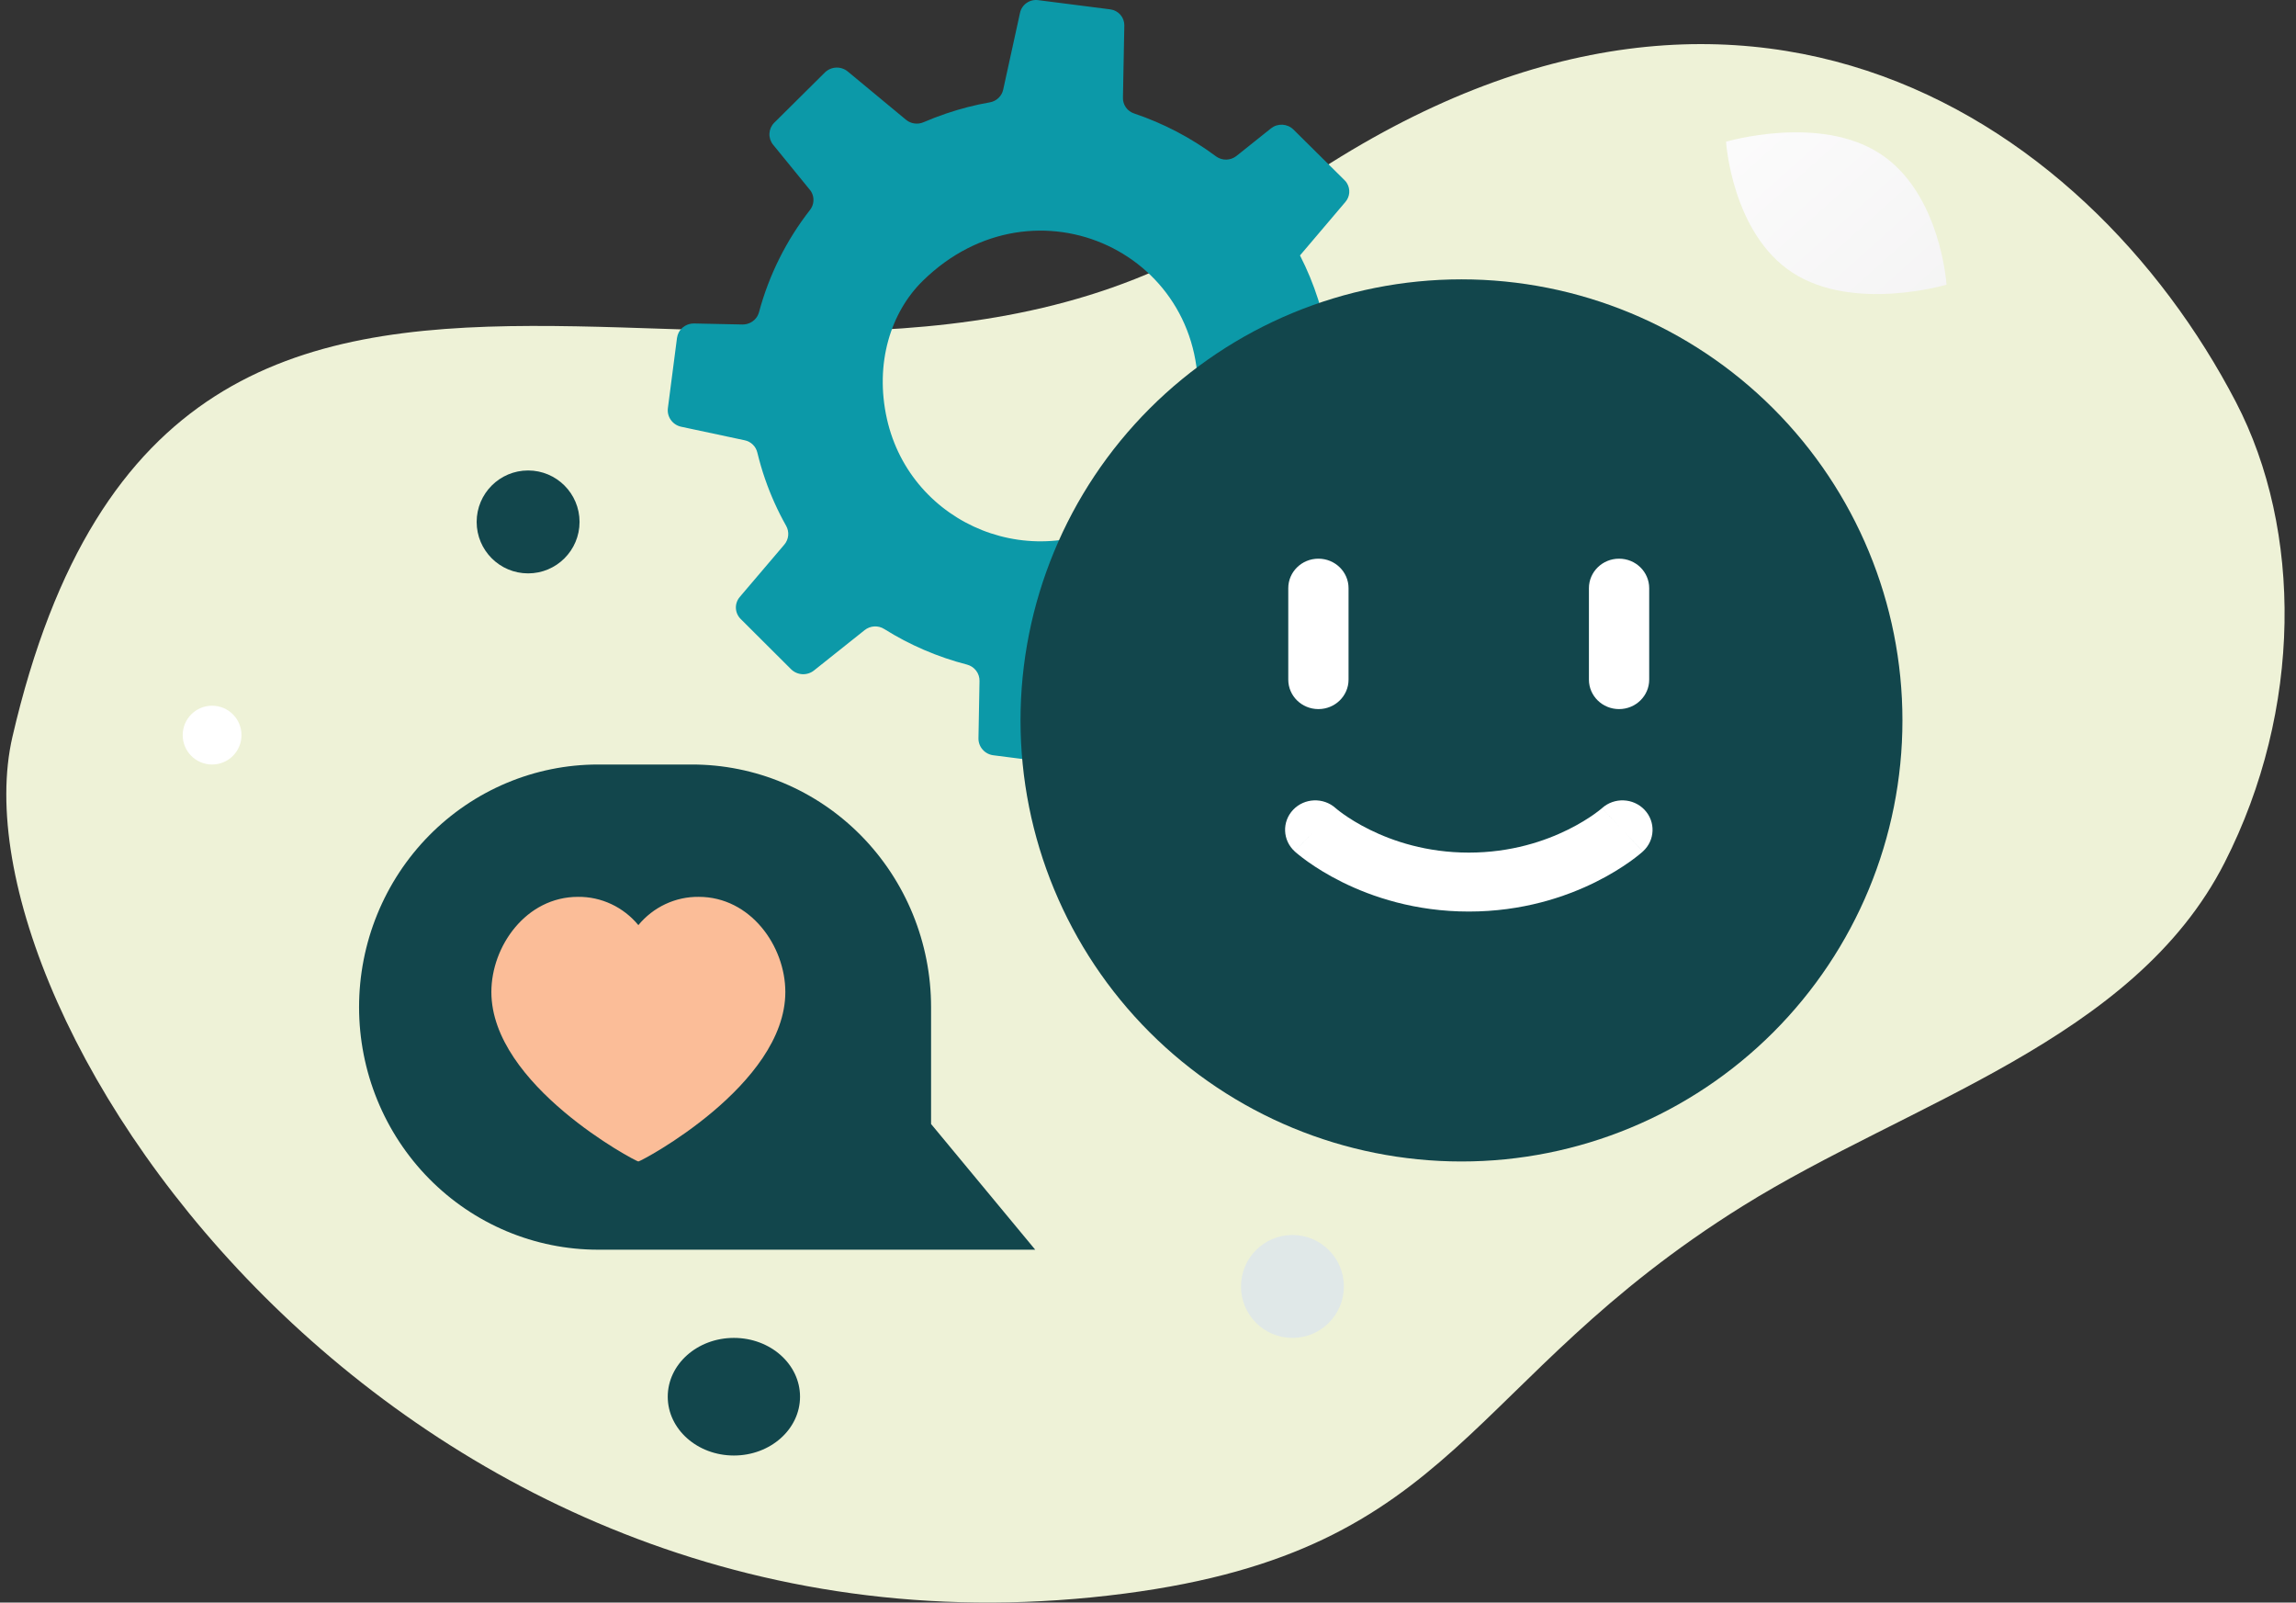 <svg width="182" height="127" viewBox="0 0 182 127" fill="none" xmlns="http://www.w3.org/2000/svg">
<rect x="0" y="0" width="182" height="127" fill="#333333" stroke="none"/>
<path d="M0.984 58.4C-4.147 80.594 31.933 133.764 89.175 126.285C115.8 122.807 115.937 109.418 138.136 95.581C151.37 87.335 169.165 82.442 176.338 68.367C182.53 56.22 182.518 42.003 177.236 31.86C165.356 9.028 136.668 -10.161 100.471 16.325C64.273 42.811 14.243 1.162 0.984 58.4Z" fill="#EEF2D7"/>
<path d="M111.296 29.506L106.334 28.448C106.077 28.393 105.843 28.262 105.664 28.072C105.484 27.881 105.369 27.641 105.332 27.384C104.968 24.896 104.197 22.484 103.048 20.242L103.754 19.412L106.648 16.003C106.822 15.801 106.928 15.551 106.951 15.287C106.974 15.023 106.913 14.758 106.777 14.53C106.721 14.431 106.649 14.342 106.566 14.265L102.52 10.258C102.287 10.033 101.979 9.9 101.654 9.883C101.328 9.867 101.008 9.969 100.753 10.17L98.007 12.363C97.779 12.543 97.498 12.643 97.206 12.649C96.914 12.655 96.629 12.565 96.394 12.394C94.427 10.928 92.237 9.78 89.905 8.994C89.641 8.909 89.412 8.742 89.251 8.517C89.091 8.293 89.008 8.024 89.014 7.749L89.123 2.015C89.128 1.705 89.017 1.404 88.812 1.169C88.606 0.934 88.321 0.783 88.01 0.742L82.297 0.012C81.974 -0.032 81.645 0.047 81.378 0.233C81.11 0.419 80.924 0.698 80.856 1.013L79.522 7.1C79.467 7.356 79.335 7.59 79.144 7.77C78.953 7.951 78.71 8.071 78.449 8.113C77.28 8.318 76.129 8.613 75.006 8.996C74.395 9.203 73.794 9.434 73.202 9.688C72.977 9.785 72.729 9.818 72.485 9.784C72.242 9.751 72.013 9.651 71.823 9.496L67.207 5.672C66.951 5.457 66.622 5.345 66.286 5.357C65.95 5.37 65.631 5.506 65.391 5.74L61.469 9.631L61.375 9.722C61.146 9.951 61.01 10.255 60.992 10.576C60.975 10.897 61.078 11.214 61.281 11.466L64.192 15.038C64.241 15.095 64.284 15.156 64.321 15.222C64.444 15.442 64.499 15.692 64.479 15.943C64.46 16.194 64.367 16.433 64.212 16.632C62.33 19.043 60.953 21.801 60.164 24.745C60.13 24.864 60.081 24.977 60.019 25.084C59.897 25.279 59.726 25.44 59.523 25.55C59.32 25.661 59.092 25.718 58.86 25.716L55.003 25.634C54.757 25.633 54.515 25.698 54.303 25.823C54.092 25.948 53.919 26.127 53.804 26.342C53.733 26.481 53.686 26.629 53.664 26.783L52.942 32.344C52.899 32.677 52.984 33.013 53.181 33.286C53.377 33.56 53.669 33.75 54.001 33.82L59.037 34.893C59.28 34.945 59.502 35.064 59.679 35.237C59.855 35.41 59.978 35.629 60.033 35.869C60.207 36.572 60.407 37.28 60.647 37.963C61.089 39.242 61.646 40.481 62.311 41.662C62.445 41.896 62.504 42.165 62.479 42.433C62.454 42.701 62.346 42.955 62.171 43.161L58.808 47.111L58.64 47.312C58.428 47.559 58.319 47.876 58.333 48.2C58.348 48.524 58.485 48.83 58.717 49.058L62.711 53.04C62.949 53.273 63.265 53.411 63.599 53.429C63.934 53.446 64.263 53.341 64.524 53.133L68.543 49.933C68.76 49.76 69.026 49.659 69.304 49.644C69.582 49.628 69.859 49.7 70.093 49.849C72.121 51.12 74.336 52.072 76.659 52.67C76.946 52.747 77.199 52.916 77.377 53.15C77.556 53.385 77.65 53.672 77.644 53.966L77.561 58.503C77.554 58.833 77.671 59.154 77.89 59.403C78.108 59.653 78.412 59.814 78.743 59.855L84.395 60.577C84.717 60.617 85.041 60.536 85.305 60.352C85.57 60.167 85.754 59.891 85.823 59.578L87.108 53.729C87.16 53.485 87.281 53.261 87.456 53.082C87.631 52.903 87.854 52.776 88.098 52.715C88.717 52.563 89.329 52.383 89.934 52.177C91.063 51.795 92.161 51.33 93.22 50.785C93.448 50.662 93.708 50.611 93.967 50.637C94.225 50.664 94.469 50.768 94.667 50.935L99.48 54.936C99.735 55.147 100.06 55.256 100.392 55.242C100.724 55.227 101.038 55.09 101.273 54.857L105.301 50.873C105.505 50.666 105.636 50.399 105.672 50.112C105.709 49.825 105.65 49.535 105.504 49.284C105.473 49.229 105.435 49.178 105.392 49.132L101.821 44.713C101.656 44.515 101.553 44.274 101.526 44.019C101.499 43.764 101.549 43.506 101.67 43.279C101.689 43.236 101.713 43.196 101.741 43.158C101.818 43.042 101.892 42.935 101.961 42.808C102.849 41.43 103.586 39.963 104.159 38.431C104.249 38.177 104.419 37.958 104.644 37.805C104.869 37.653 105.137 37.576 105.409 37.585L110.262 37.672C110.595 37.678 110.918 37.561 111.169 37.346C111.421 37.13 111.583 36.83 111.624 36.504L111.787 35.268L112.344 30.951C112.384 30.624 112.298 30.294 112.104 30.027C111.91 29.759 111.622 29.573 111.296 29.506ZM94.901 32.328C94.567 35.432 92.968 38.42 89.703 40.646C82.08 45.785 72.206 41.645 70.307 33.205C69.317 28.789 70.613 24.74 73.148 22.256C82.052 13.534 96.043 20.163 94.901 32.325V32.328Z" fill="#0C99A8"/>
<path fill-rule="evenodd" clip-rule="evenodd" d="M80.894 57.092C80.894 47.821 84.577 38.931 91.132 32.376C97.687 25.82 106.578 22.138 115.849 22.138C125.119 22.138 134.01 25.82 140.565 32.376C147.12 38.931 150.803 47.821 150.803 57.092M150.803 57.092C150.803 66.362 147.12 75.253 140.565 81.808C134.01 88.363 125.119 92.046 115.849 92.046C106.578 92.046 97.687 88.363 91.132 81.808C84.577 75.253 80.894 66.362 80.894 57.092" fill="#12464C"/>
<path fill-rule="evenodd" clip-rule="evenodd" d="M104.508 44.275C105.827 44.275 106.897 45.321 106.897 46.611V53.86C106.897 55.15 105.827 56.195 104.508 56.195C103.189 56.195 102.119 55.15 102.119 53.86V46.611C102.119 45.321 103.189 44.275 104.508 44.275ZM128.34 44.275C129.659 44.275 130.729 45.321 130.729 46.611V53.86C130.729 55.15 129.659 56.195 128.34 56.195C127.021 56.195 125.951 55.15 125.951 53.86V46.611C125.951 45.321 127.021 44.275 128.34 44.275ZM105.878 64.049C105.878 64.049 105.878 64.049 105.878 64.049ZM105.871 64.042C105.873 64.044 105.878 64.048 105.885 64.055C105.904 64.071 105.939 64.101 105.991 64.143C106.094 64.226 106.262 64.357 106.491 64.52C106.951 64.846 107.651 65.296 108.569 65.749C110.404 66.657 113.08 67.568 116.431 67.568C119.783 67.568 122.458 66.657 124.293 65.749C125.211 65.296 125.911 64.846 126.371 64.52C126.6 64.357 126.768 64.226 126.871 64.143C126.923 64.101 126.958 64.071 126.977 64.055C126.982 64.051 126.986 64.047 126.988 64.045C126.99 64.044 126.991 64.043 126.992 64.042C127.959 63.174 129.464 63.232 130.358 64.175C131.255 65.121 131.198 66.599 130.231 67.475L128.66 65.819C130.231 67.475 130.23 67.476 130.229 67.477L130.227 67.478L130.224 67.481L130.216 67.489C130.21 67.494 130.202 67.501 130.194 67.508C130.177 67.523 130.156 67.542 130.13 67.564C130.078 67.609 130.008 67.668 129.919 67.739C129.743 67.882 129.495 68.075 129.177 68.3C128.542 68.75 127.625 69.336 126.45 69.917C124.099 71.079 120.686 72.239 116.431 72.239C112.176 72.239 108.763 71.079 106.413 69.917C105.237 69.336 104.32 68.75 103.685 68.3C103.368 68.075 103.119 67.882 102.943 67.739C102.855 67.668 102.784 67.609 102.732 67.564C102.706 67.542 102.685 67.523 102.668 67.508C102.66 67.501 102.653 67.494 102.646 67.489L102.638 67.481L102.635 67.478L102.633 67.477C102.632 67.476 102.632 67.475 104.202 65.819L102.632 67.475C101.664 66.599 101.607 65.121 102.504 64.175C103.398 63.232 104.903 63.174 105.871 64.042ZM126.984 64.049L126.986 64.048C126.985 64.048 126.985 64.049 126.984 64.049ZM126.984 64.049C126.984 64.05 126.983 64.05 126.983 64.05L128.607 65.763C126.983 64.05 126.983 64.05 126.984 64.049Z" fill="white"/>
<path d="M73.804 79.812V89.075L82.06 99.037H47.405C44.917 99.037 42.454 98.539 40.156 97.573C37.858 96.607 35.77 95.191 34.011 93.406C32.252 91.621 30.857 89.501 29.905 87.169C28.953 84.836 28.463 82.336 28.463 79.812C28.463 77.287 28.953 74.787 29.905 72.455C30.857 70.122 32.252 68.003 34.011 66.218C35.77 64.433 37.858 63.017 40.156 62.05C42.454 61.084 44.917 60.587 47.405 60.587H54.834C57.324 60.584 59.79 61.079 62.091 62.044C64.392 63.008 66.483 64.424 68.245 66.209C70.007 67.995 71.404 70.115 72.358 72.449C73.312 74.783 73.804 77.285 73.804 79.812Z" fill="#12464C"/>
<path fill-rule="evenodd" clip-rule="evenodd" d="M45.816 71.074C41.707 71.074 38.95 74.978 38.95 78.616C38.95 85.998 50.393 92.046 50.601 92.046C50.809 92.046 62.252 85.998 62.252 78.616C62.252 74.978 59.495 71.074 55.386 71.074C54.475 71.064 53.574 71.26 52.747 71.648C51.92 72.035 51.187 72.605 50.601 73.315C50.015 72.605 49.282 72.035 48.455 71.648C47.627 71.26 46.726 71.064 45.816 71.074Z" fill="#FBBD98"/>
<path d="M149.017 12.172C144.193 9.041 136.821 11.231 136.821 11.231C136.821 11.231 137.278 18.493 142.105 21.618C146.932 24.744 154.298 22.562 154.298 22.562C154.298 22.562 153.841 15.3 149.017 12.172Z" fill="url(#paint0_linear_2290_835)"/>
<path d="M58.174 115.348C61.07 115.348 63.417 113.262 63.417 110.688C63.417 108.114 61.07 106.027 58.174 106.027C55.279 106.027 52.931 108.114 52.931 110.688C52.931 113.262 55.279 115.348 58.174 115.348Z" fill="#12464C"/>
<path d="M41.862 45.44C44.115 45.44 45.94 43.614 45.94 41.362C45.94 39.11 44.115 37.284 41.862 37.284C39.61 37.284 37.784 39.11 37.784 41.362C37.784 43.614 39.61 45.44 41.862 45.44Z" fill="#12464C"/>
<path d="M16.812 60.587C18.099 60.587 19.142 59.544 19.142 58.257C19.142 56.97 18.099 55.927 16.812 55.927C15.525 55.927 14.482 56.97 14.482 58.257C14.482 59.544 15.525 60.587 16.812 60.587Z" fill="white"/>
<path d="M102.449 106.028C104.702 106.028 106.527 104.202 106.527 101.95C106.527 99.697 104.702 97.872 102.449 97.872C100.197 97.872 98.371 99.697 98.371 101.95C98.371 104.202 100.197 106.028 102.449 106.028Z" fill="#E0E8E8"/>
<defs>
<linearGradient id="paint0_linear_2290_835" x1="130.349" y1="1.79" x2="165.936" y2="41.638" gradientUnits="userSpaceOnUse">
<stop stop-color="white"/>
<stop offset="1" stop-color="#EEEDEE"/>
</linearGradient>
</defs>
</svg>
